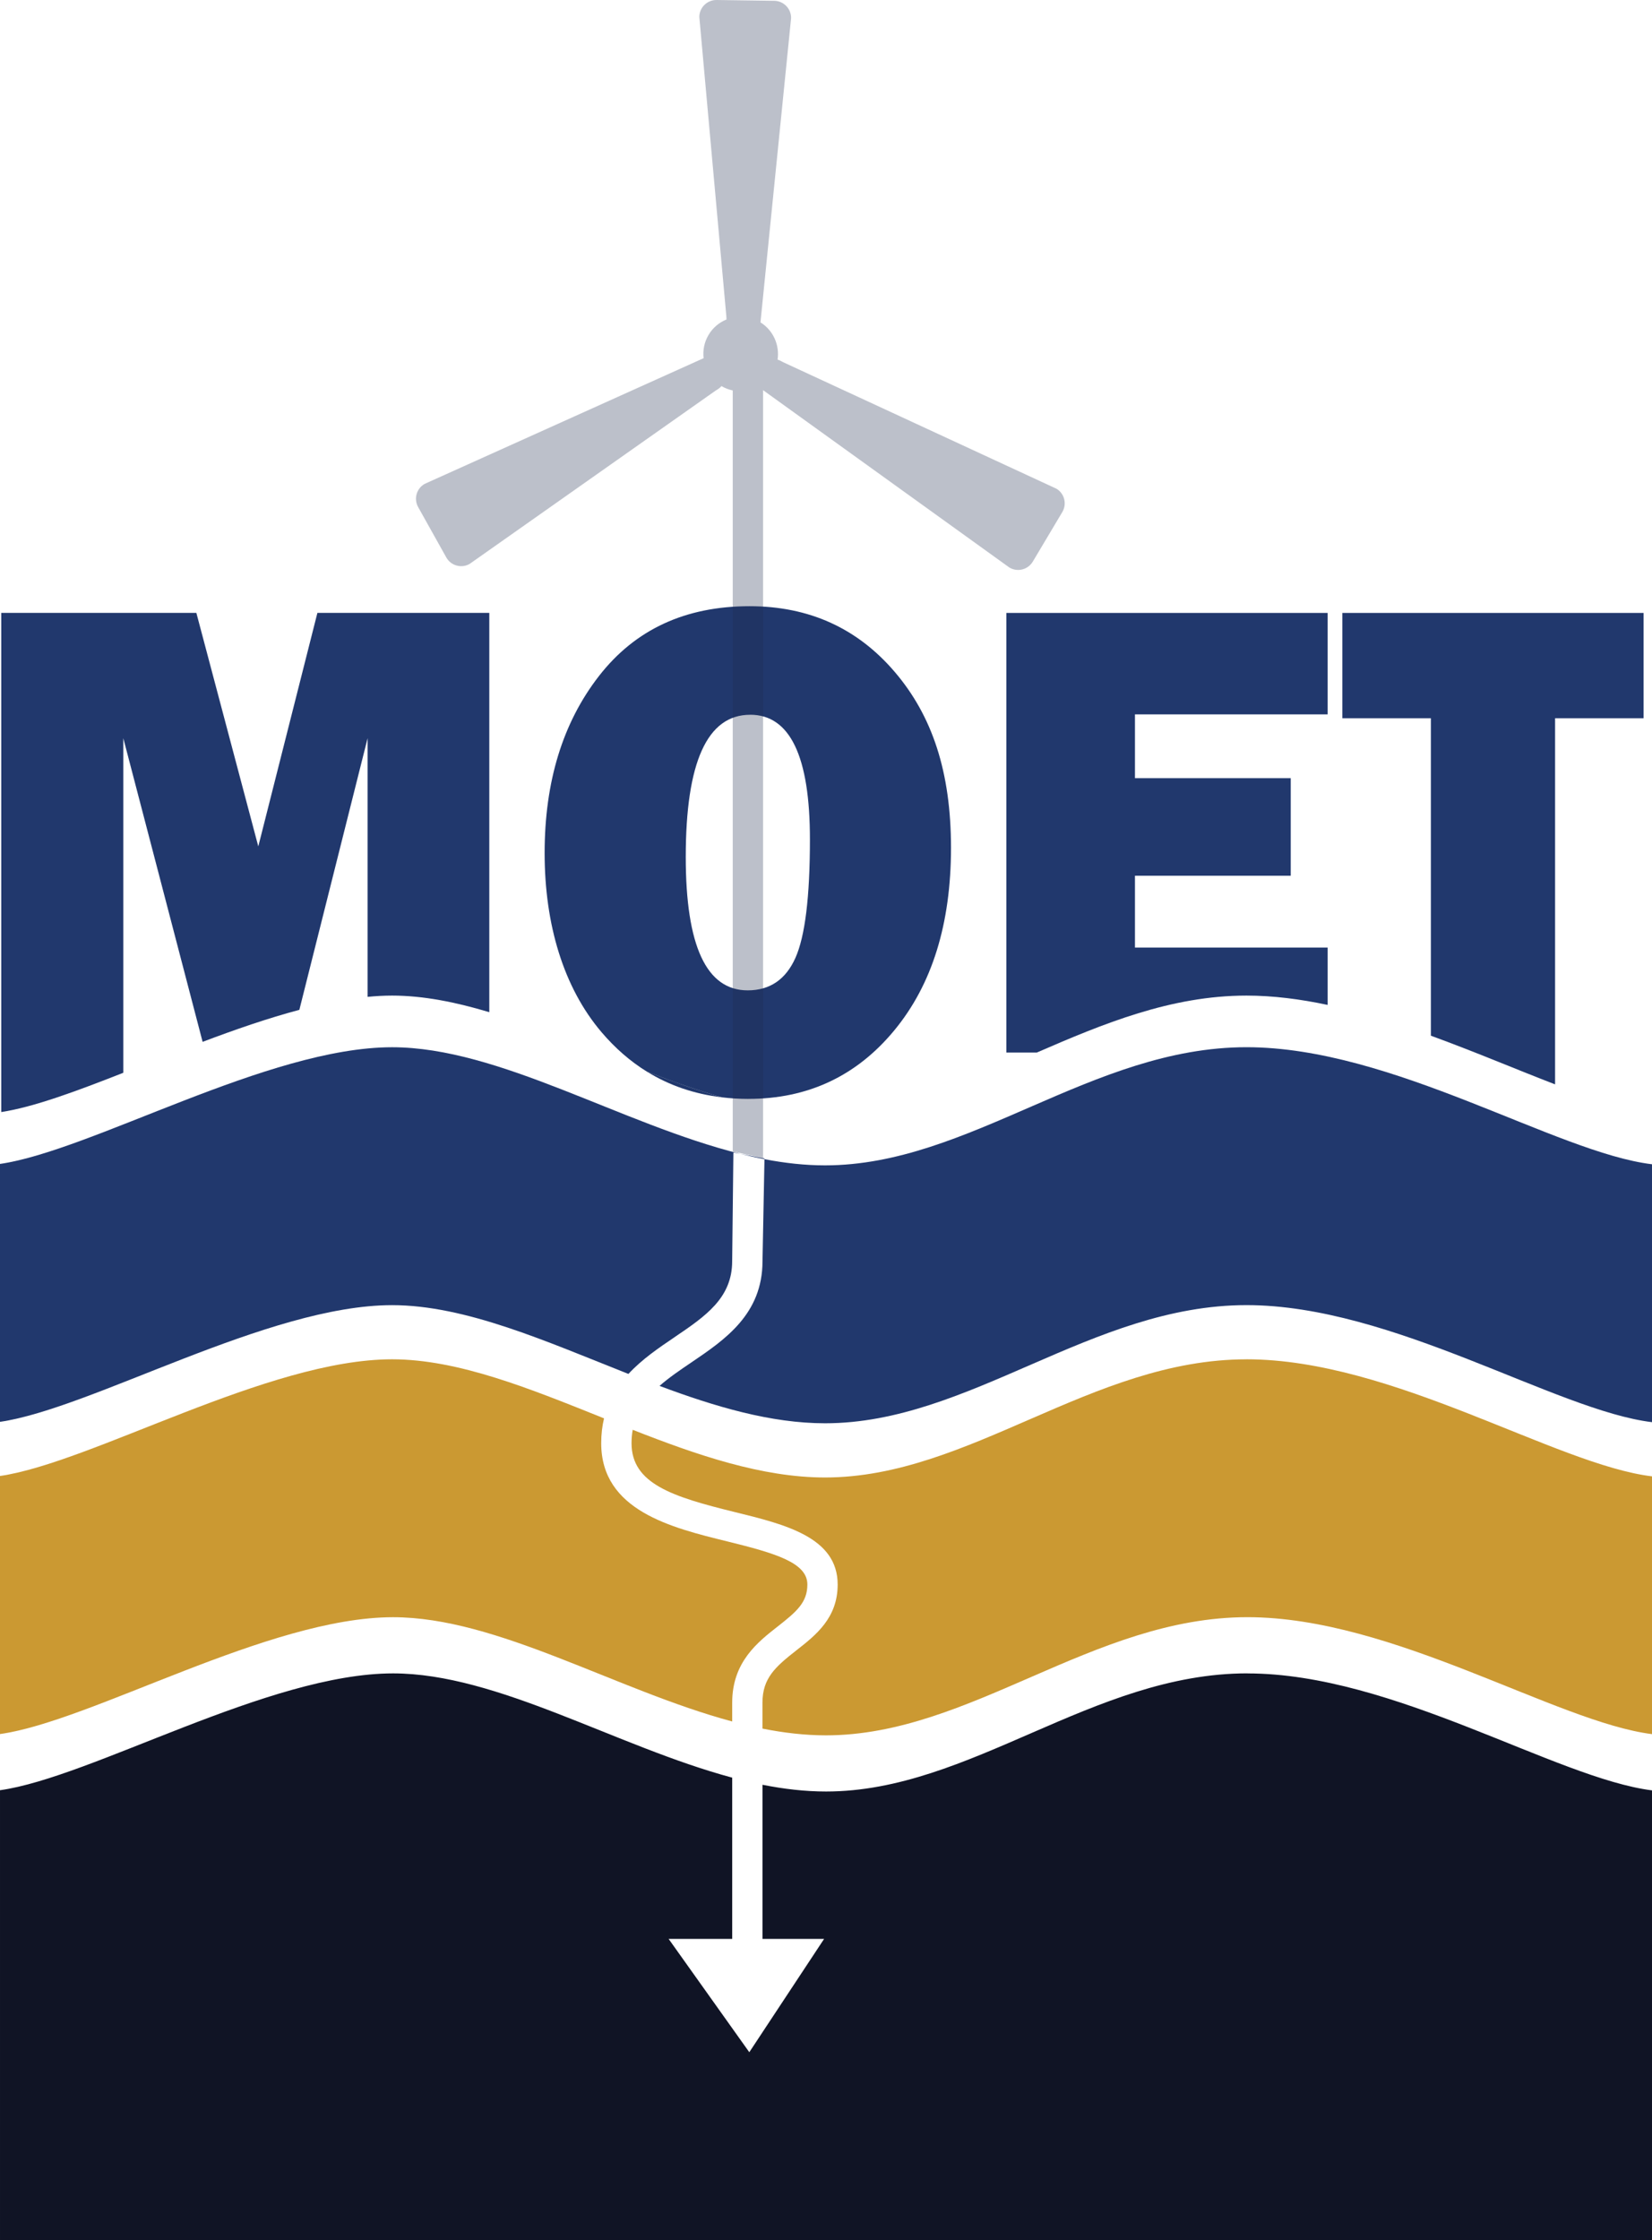 <?xml version="1.0" encoding="UTF-8"?>
<svg id="Layer_2" data-name="Layer 2" xmlns="http://www.w3.org/2000/svg" viewBox="0 0 554.51 751.76">
  <defs>
    <style>
      .cls-1 {
        fill: #cb9932;
      }

      .cls-2 {
        fill: #101425;
      }

      .cls-3 {
        fill: #21386d;
      }

      .cls-4 {
        fill: #202c4f;
        opacity: .3;
      }
    </style>
  </defs>
  <g id="Layer_1-2" data-name="Layer 1">
    <g>
      <path class="cls-3" d="m41.39,247.73l26.62,101.89c10.83-4.09,21.82-7.91,32.47-10.74l22.91-91.16v86.8c2.8-.27,5.55-.42,8.22-.42,10.5,0,21.42,2.2,32.63,5.57v-134h-57.7l-19.84,78.36-20.79-78.36H.42v167.51c10.88-1.66,25.19-6.98,40.97-13.18v-112.29Z"/>
      <path class="cls-3" d="m251.18,368.76c20.02,0,36.36-7.68,49.03-23.03,12.67-15.35,19-35.76,19-61.22s-6.28-44.26-18.85-58.99-28.82-22.09-48.77-22.09c-21.56,0-38.41,7.82-50.56,23.45-12.14,15.63-18.22,35.43-18.22,59.4s6.35,45.09,19.06,60.05c4.61,5.43,9.71,9.85,15.3,13.31,8.35,3.21,16.72,6.2,25.07,8.59,2.89.35,5.87.54,8.93.54Zm.63-128.91c13.37,0,20.05,13.95,20.05,41.84,0,19.27-1.63,32.53-4.88,39.78-3.25,7.25-8.59,10.87-16.01,10.87-13.86,0-20.79-14.92-20.79-44.77,0-31.81,7.21-47.71,21.63-47.71Z"/>
      <path class="cls-3" d="m445.64,337.24v-19.26h-64.68v-24.1h52.29v-32.75h-52.29v-21.4h64.68v-34.05h-107.84v147.53h10.22c22.27-9.67,45.01-19.11,70.38-19.11,8.95,0,18.08,1.18,27.24,3.13Z"/>
      <path class="cls-3" d="m521.97,241.03h29.72v-35.34h-101.12v35.34h29.72v106.53c14.69,5.35,28.84,11.39,41.69,16.33v-122.85Z"/>
      <path class="cls-3" d="m217.18,359.63c7.48,4.63,15.84,7.49,25.07,8.59-8.35-2.4-16.72-5.39-25.07-8.59Z"/>
    </g>
    <g>
      <path class="cls-3" d="m418.4,351.42c-51.99,0-92.93,39.65-141.47,39.65-6.72,0-13.5-.76-20.33-2.07l-.66,34.22c0,17.81-12.66,26.38-23.82,33.94-3.9,2.64-7.6,5.15-10.74,7.92,18.64,6.97,37.36,12.54,55.56,12.54,48.54,0,89.48-39.65,141.47-39.65,49.15,0,103.92,35.41,136.11,39.28v-86.55c-32.19-3.87-86.96-39.28-136.11-39.28Z"/>
      <path class="cls-3" d="m226.41,448.73c10.38-7.03,19.35-13.11,19.35-25.52l.41-36.45,2.33.45c-39.99-9.96-80.96-35.78-116.89-35.78-41.64,0-100.74,34.66-131.61,39.16v86.55c30.87-4.5,89.97-39.16,131.61-39.16,24.72,0,51.81,12.21,79.33,23.08,4.53-4.91,10.16-8.73,15.47-12.32Z"/>
      <path class="cls-3" d="m256.61,388.76l-8.1-1.55c2.7.67,5.4,1.28,8.1,1.79v-.24Z"/>
    </g>
    <g>
      <path class="cls-1" d="m261.09,545.77c6.33-4.96,9.91-8.05,9.91-14.04,0-7.32-10.63-10.47-26.85-14.46-18.87-4.63-42.35-10.39-42.35-32.97,0-3.02.34-5.79.95-8.33-24.69-9.91-48.88-19.82-71.14-19.82-41.64,0-100.74,34.66-131.61,39.16v86.6c30.78-4.3,90.15-39.21,131.94-39.21,35.02,0,74.81,24.52,113.83,34.99v-6.32c0-13.6,8.5-20.26,15.32-25.6Z"/>
      <path class="cls-1" d="m418.4,456.16c-51.99,0-92.93,39.65-141.47,39.65-21.13,0-42.96-7.51-64.56-16-.25,1.41-.39,2.9-.39,4.5,0,13.58,13.7,17.96,34.59,23.09,17.01,4.17,34.6,8.49,34.6,24.34,0,11.23-7.34,16.98-13.82,22.05-7.08,5.54-11.42,9.36-11.42,17.58v8.71c7.16,1.43,14.28,2.26,21.32,2.26,48.54,0,89.48-39.65,141.47-39.65,48.99,0,103.56,35.18,135.79,39.25v-86.51c-32.19-3.87-86.96-39.28-136.11-39.28Z"/>
    </g>
    <path class="cls-2" d="m418.73,561.54c-51.99,0-92.93,39.65-141.47,39.65-7.04,0-14.16-.84-21.32-2.26v51.72h20.68s-25.11,38.03-25.11,38.03l-27.08-38.03h21.34s0-54.11,0-54.11c-39.01-10.47-78.81-34.99-113.83-34.99-41.78,0-101.16,34.91-131.94,39.21v151.01h554.51v-150.96c-32.23-4.07-86.8-39.25-135.79-39.25Z"/>
    <path class="cls-4" d="m354.56,163.98l-91.72-42.45c-.69-.41-1.29-.69-1.84-.85.73-4.8-1.39-9.78-5.74-12.5l10.28-102.1c.04-3.16-2.49-5.76-5.65-5.81L240.54,0c-3.16-.04-5.76,2.49-5.81,5.65l9.09,100.66c0,.33,0,.62.03.9-2.43.99-4.57,2.74-6.01,5.17-1.46,2.45-1.97,5.19-1.67,7.82,0,0-.02,0-.02.01l-93.59,42.16c-2.76,1.54-3.75,5.04-2.2,7.8l9.44,16.89c1.54,2.76,5.04,3.75,7.8,2.2l82.63-58.2c.91-.51,1.53-.99,1.94-1.51.01,0,.03.02.04.03,1.19.71,2.45,1.17,3.74,1.45v255.38l10.18,2.19V130.93l82.68,59.52c2.72,1.62,6.24.73,7.86-1.99l9.9-16.62c1.62-2.72.73-6.24-1.99-7.86Z"/>
  </g>
</svg>